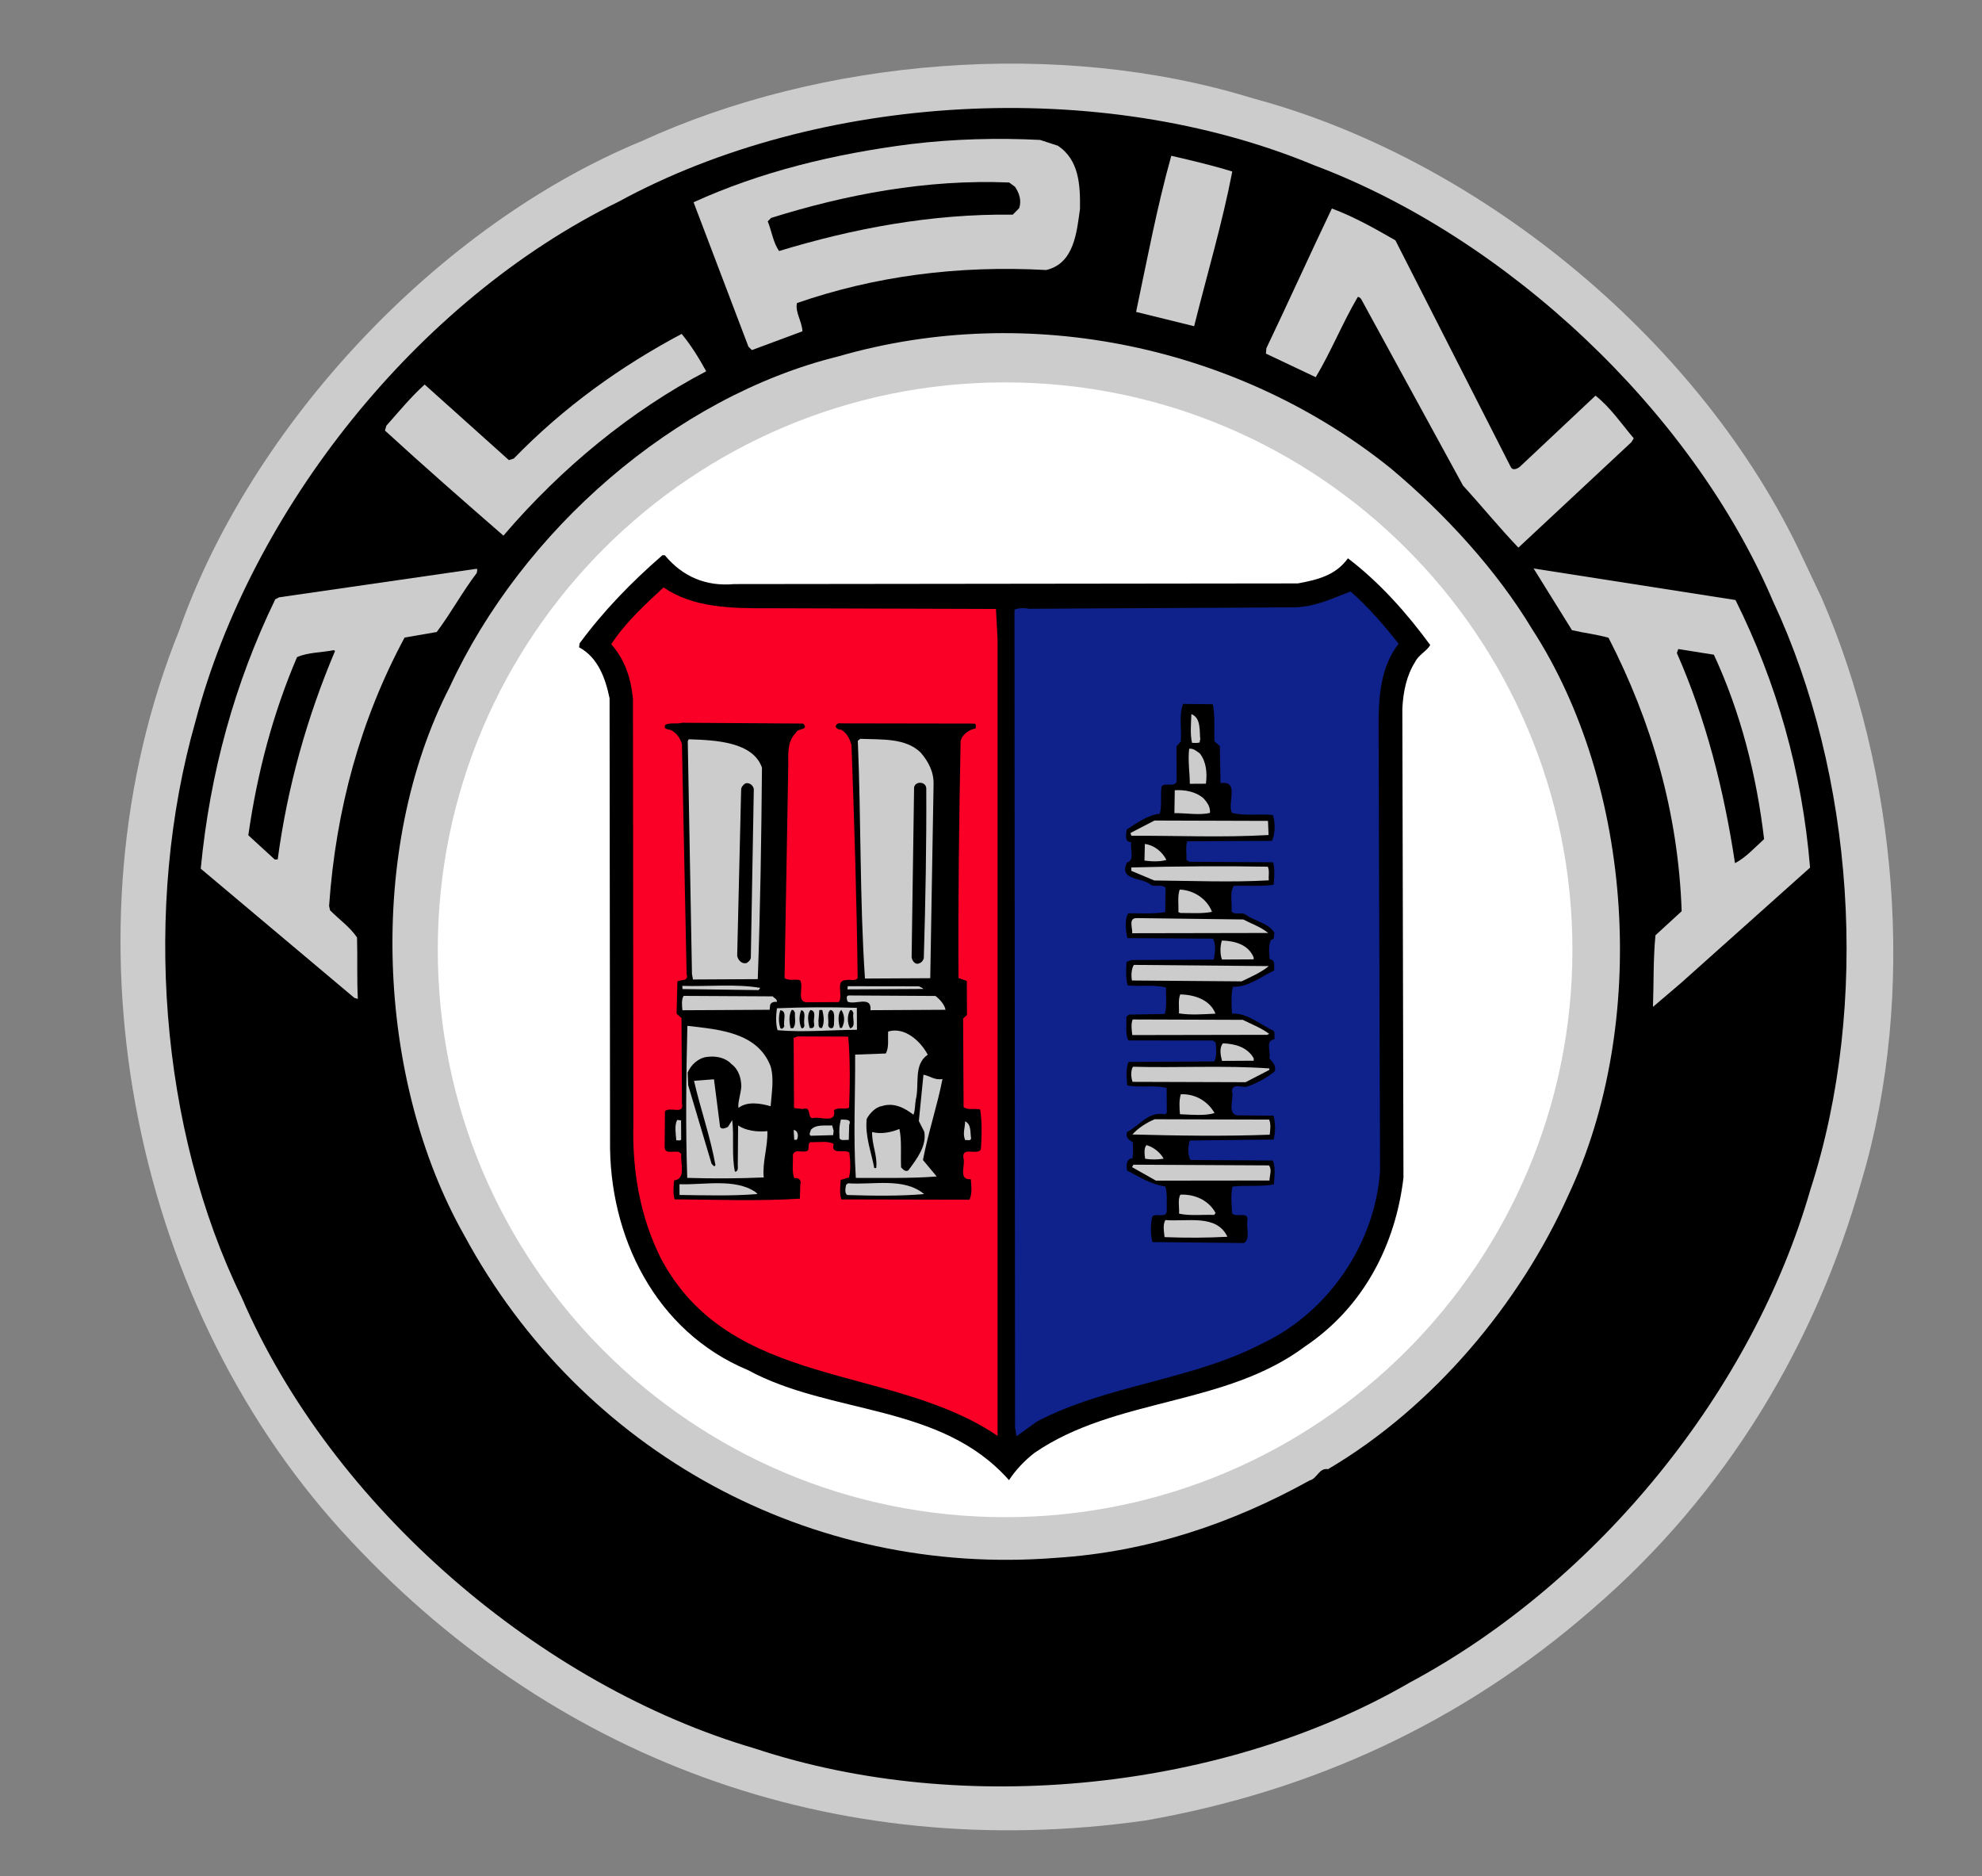 <svg width="561" height="531" xmlns="http://www.w3.org/2000/svg">

 <rect width="100%" height="100%" fill="#808080" stroke="none"/>

 <g>
  <title>background</title>
  <rect fill="none" id="canvas_background" height="533" width="563" y="-1" x="-1"/>
 </g>
 <g>
  <title>Layer 1</title>
  <g id="svg_103"/>
  <g id="svg_104">
   <path id="svg_105" fill-rule="evenodd" clip-rule="evenodd" fill="#CCCCCC" d="m515.635,169.265c21.23,48.841 27.094,111.971 11.249,165.014c-12.85,45.581 -37.853,88.194 -76.286,121.227c-36.783,32.058 -79.291,51.461 -126.41,59.718c-88.193,12.483 -168.896,-17.552 -227.446,-81.909c-60.216,-66.279 -80.095,-170.29 -46.082,-254.739c20.367,-58.171 73.288,-114.866 130.94,-138.627c50.761,-23.309 117.752,-29.194 173.009,-12.121c62.702,16.757 124.759,66.614 154.189,126.995l6.837,14.442l0,0z"/>
   <path id="svg_106" fill-rule="evenodd" clip-rule="evenodd" d="m501.85,170.168c22.885,48.831 27.654,113.76 10.568,166.536c-16.238,56.493 -59.795,110.792 -113.422,139.496c-52.101,30.212 -125.837,38.34 -185.245,18.669c-60.64,-17.733 -119.804,-68.296 -145.368,-127.731c-23.153,-47.452 -28.05,-110.449 -13.032,-163.074c15.672,-59.387 62.371,-118.944 119.724,-146.979c56.511,-30.788 136.335,-35.501 196.876,-10.321c54.311,20.388 106.846,69.332 129.899,123.404l0,0z"/>
   <path id="svg_107" fill-rule="evenodd" clip-rule="evenodd" fill="#CCCCCC" d="m433.628,177.99c28.792,44.387 33.161,111.8 10.259,160.331c-13.624,30.415 -38.01,59.786 -67.977,77.464c-2.623,-0.399 -3.019,2.637 -5.223,3.201c-21.861,12.118 -45.674,20.247 -71.868,21.909c-69.337,5.483 -134.21,-29.878 -167.369,-91.203c-25.067,-44.269 -27.633,-109.623 -4.163,-155.262c20.443,-44.243 63.676,-82.13 109.951,-93.554c54.387,-15.744 113.898,-2.556 156.424,31.687c15.378,12.878 29.945,28.795 39.966,45.427l0,0z"/>
   <path id="svg_108" fill-rule="evenodd" clip-rule="evenodd" fill="#FFFFFF" d="m284.49,429.375c88.683,0 160.578,-71.895 160.578,-160.579c0,-88.684 -71.895,-160.579 -160.578,-160.579c-88.684,0 -160.58,71.895 -160.58,160.579c0.001,88.684 71.896,160.579 160.58,160.579l0,0z"/>
   <path id="svg_109" fill-rule="evenodd" clip-rule="evenodd" fill="#CCCCCC" d="m299.382,41.233c6.09,3.965 6.405,11.273 6.304,17.893c-0.928,6.763 -1.708,15.455 -9.559,17.291c-25.244,-1.378 -48.671,1.784 -70.557,9.352c-0.537,2.623 1.406,5.095 1.56,7.99l-14.313,5.319l-0.971,-0.961l-15.532,-40.873c18.985,-8.655 39.918,-13.734 61.555,-16.474c11.99,-1.445 24.399,-1.788 36.539,-1.166l4.974,1.629l0,0z"/>
   <path id="svg_110" fill-rule="evenodd" clip-rule="evenodd" fill="#CCCCCC" d="m348.793,48.547c-2.815,14.633 -7.149,29.138 -10.792,43.776l-16.434,-4.047c3.091,-14.635 5.905,-29.682 9.963,-44.185c5.799,1.346 11.598,2.694 17.263,4.456l0,0z"/>
   <path id="svg_111" fill-rule="evenodd" clip-rule="evenodd" d="m287.31,52.884c1.112,1.648 1.952,3.851 1.136,6.061l-1.783,1.803c-23.17,-0.286 -45.35,3.972 -66.139,10.292c-1.668,-2.335 -2.1,-5.643 -3.219,-8.395l0.961,-0.971c21.064,-6.596 43.932,-10.998 67.382,-10.024l1.662,1.234l0,0z"/>
   <path id="svg_112" fill-rule="evenodd" clip-rule="evenodd" fill="#CCCCCC" d="m394.961,68.014l32.623,64.086c0.558,1.237 1.933,0.541 2.62,-0.015l21.404,-20.114c4.294,3.424 7.214,7.821 10.823,12.077l-0.684,1.107l-31.969,29.826c-5.271,-5.488 -10.408,-11.803 -15.68,-17.566l-28.837,-52.798c-0.278,-0.274 -0.555,-0.686 -0.968,-0.546c-4.372,7.471 -7.501,15.349 -11.874,22.682l-14.103,-6.68l0.129,-1.518c6.271,-13.135 12.266,-26.408 18.538,-39.543c6.219,2.309 12.029,5.587 17.978,9.002l0,0z"/>
   <path id="svg_113" fill-rule="evenodd" clip-rule="evenodd" fill="#CCCCCC" d="m199.887,105.079c-21.039,11.01 -40.947,27.255 -57.39,46.514c-11.501,-10.004 -22.31,-19.46 -33.537,-29.741l0.406,-1.381c3.563,-4.019 6.988,-8.175 10.83,-11.644l23.838,21.383l1.377,-0.421c14.261,-14.697 30.471,-26.233 47.521,-35.29c2.639,3.157 5.004,7.006 6.955,10.58l0,0z"/>
   <path id="svg_114" fill-rule="evenodd" clip-rule="evenodd" d="m188.175,157.135c4.998,6.04 11.632,8.9 19.628,8.167l159.558,-0.187c5.235,-0.995 10.607,-2.127 14.165,-7.111c9.002,6.846 16.773,15.629 23.303,24.557c-0.956,1.661 -3.294,2.777 -4.249,4.713c-2.461,3.875 -3.401,8.431 -3.651,13.259l0.316,132.804c-2.241,18.768 -11.108,36.469 -27.871,47.732c-22.662,16.949 -53.567,14.361 -76.512,30.071c-2.747,2.083 -5.488,4.995 -7.266,7.763c-19.289,-21.821 -50.299,-18.341 -73.952,-31.175c-26.125,-10.89 -39.374,-37.846 -38.972,-65.154l-0.134,-124.944c-1.134,-5.51 -3.236,-11.567 -8.63,-14.433l0.132,-1.104c6.844,-9.277 14.524,-17.18 23.445,-24.952l0.69,-0.006l0,0z"/>
   <path id="svg_115" fill-rule="evenodd" clip-rule="evenodd" fill="#CCCCCC" d="m134.969,162.116c-4.107,5.402 -7.384,11.488 -11.354,16.75l-9.094,1.567c-12.423,23.099 -19.454,48.513 -21.372,75.967l0.282,1.24c2.773,2.743 5.681,4.796 7.627,7.681c0.17,5.791 -0.073,11.861 0.233,17.375l-0.966,-0.27l-43.504,-36.582c2.608,-27.182 9.64,-52.596 21.094,-76.241l1.101,-0.558l55.532,-8.028l0.552,-0.003l-0.131,1.102l0,0z"/>
   <path id="svg_116" fill-rule="evenodd" clip-rule="evenodd" fill="#CCCCCC" d="m491.228,169.813c11.574,23.243 18.884,48.578 21.103,75.733l-36.641,32.748l-7.824,6.663c0.24,-6.346 0.061,-13.929 0.716,-20.276l7.41,-6.799c-0.982,-28.128 -8.57,-53.736 -20.698,-77.391c-3.315,-0.947 -6.903,-1.341 -10.355,-2.149l-10.852,-17.454l57.141,8.925l0,0z"/>
   <path id="svg_117" fill-rule="evenodd" clip-rule="evenodd" fill="#FB0026" d="m217.632,172.143l64.267,0.199l0.461,8.547l-0.002,225.481c-30.177,-20.521 -75.783,-12.961 -95.434,-50.503c-5.578,-11.278 -7.993,-24.09 -7.654,-37.607l-0.11,-120.531c-0.583,-5.789 -2.268,-11.02 -6.153,-15.412c4.103,-6.228 9.18,-10.807 14.806,-16.079c8.304,5.748 19.062,5.964 29.819,5.905l0,0z"/>
   <path id="svg_118" fill-rule="evenodd" clip-rule="evenodd" fill="#0F218B" d="m382.267,167.378c4.851,4.248 9.43,9.464 13.597,14.818c-5.066,6.51 -5.71,14.926 -5.662,23.614l0.414,125.633c-1.406,20.279 -14.399,39.796 -33.243,48.725c-19.94,10.453 -43.929,11.688 -63.868,22.141l-5.769,4.169l-0.427,-2.48l-0.168,-231.409c0.962,-0.557 2.755,-0.566 4.273,-0.299l75.158,-0.413c5.791,-0.171 10.604,-2.541 15.695,-4.499l0,0z"/>
   <path id="svg_119" fill-rule="evenodd" clip-rule="evenodd" d="m94.822,184.264c-7.896,18.661 -13.443,38.275 -16.225,58.976l-0.828,0.004l-7.484,-6.854c2.522,-17.666 6.981,-34.515 13.789,-50.413c3.164,-1.396 7.026,-1.279 10.47,-1.988l0.278,0.275l0,0z"/>
   <path id="svg_120" fill-rule="evenodd" clip-rule="evenodd" d="m485.108,185.292c7.536,16.232 12.046,33.859 14.216,52.189c-2.471,2.22 -5.212,5.269 -8.237,6.803c-3.148,-20.807 -8.222,-40.776 -16.462,-59.486l0.408,-1.106l10.075,1.6l0,0z"/>
   <path id="svg_121" fill-rule="evenodd" clip-rule="evenodd" d="m343.277,199.311c0.707,3.306 0.313,6.893 0.471,10.478l1.525,1.37l0.195,10.48c5.512,-0.857 1.825,5.782 3.219,8.395c3.315,0.947 7.724,0.233 11.588,0.626c0.701,2.065 0.717,5.098 -0.235,7.311l-23.996,0.131c-0.543,1.52 -0.119,3.448 -0.248,5.242l0.831,0.547l23.721,0.146c0.562,1.928 0.299,4.274 0.172,6.343c-3.583,0.571 -7.584,0.18 -11.306,0.338c-1.232,1.799 -0.388,4.828 -0.651,7.175c0.834,1.236 2.897,0.121 4.005,0.943c2.63,1.916 6.633,2.446 8.165,5.195c-0.272,0.691 0.148,1.93 -0.955,1.936c-0.82,1.384 -0.53,3.864 -0.384,5.518c1.518,0.13 1.25,1.648 1.255,2.476l0.004,0.689c-3.852,1.814 -7.283,4.729 -11.697,4.615c-0.538,2.348 -0.386,5.105 -0.234,7.586c4.55,-0.163 7.878,3.129 11.611,4.763c0.692,0.548 0.285,1.653 0.427,2.48c-2.756,0.429 -0.946,3.591 -1.487,5.387c0.694,0.961 2.079,1.919 1.538,3.715c-2.197,1.805 -4.946,3.337 -7.838,4.318c-1.377,0.422 -4.143,-1.08 -4.268,1.265c0.7,1.927 -1.753,7.181 2.245,6.883l9.516,0.086c0.563,2.204 0.576,4.548 0.036,6.758l-23.718,0.268c-0.543,1.658 -0.668,4.004 0.168,5.515l23.308,0.148c0.837,1.788 0.439,4.687 0.312,6.756c-3.719,0.71 -7.86,0.181 -11.718,0.616c-0.539,2.348 -0.248,5.242 -0.096,7.585c1.111,1.373 4.822,-0.854 4.287,2.183c-0.265,2.07 0.855,5.098 -0.931,6.211l-25.928,-0.271c-0.564,-2.204 -0.579,-4.962 -0.04,-7.171c0.821,-1.246 4.003,0.667 4.128,-1.678c-0.151,-2.344 0.249,-4.828 -0.452,-6.893c-4.003,-0.529 -7.324,-2.718 -10.781,-4.491c-0.283,-1.24 -0.295,-3.446 1.497,-3.456c0.269,-1.38 0.121,-3.035 0.113,-4.551c-1.107,-0.684 -2.076,-1.23 -1.67,-2.887c3.575,-1.813 6.035,-5.964 10.728,-5.024l0.549,-0.417l-0.039,-7.032c-3.452,-0.947 -7.584,0.041 -11.174,-0.766c-0.15,-2.068 -0.439,-4.686 0.378,-6.622l24.27,-0.133c0.82,-1.522 0.532,-3.727 0.384,-5.381l-0.83,-0.547l-23.858,-0.006c-0.976,-1.925 -0.438,-4.411 -0.588,-6.617l0.686,-0.694l10.204,-0.193c0.677,-2.349 0.248,-4.966 0.373,-7.449c-3.177,-0.948 -7.448,-0.236 -10.898,-0.63c-0.563,-2.066 -0.439,-4.549 -0.312,-6.618l1.377,-0.559l23.305,-0.128c0.404,-1.795 0.666,-4.279 -0.171,-5.93l-24.272,-0.142c-0.426,-2.204 -0.855,-5.098 0.237,-7.035c3.448,-0.019 7.173,0.236 10.479,-0.333l0.1,-6.896c-1.109,-1.097 -3.035,-0.121 -4.142,-0.804c-2.218,-2.195 -9.246,-1.053 -6.792,-6.307c2.34,-0.702 0.806,-3.866 1.21,-5.799c-2.069,0.011 -1.394,-2.475 -1.262,-3.579c2.887,-1.809 5.77,-4.031 9.354,-4.465c0.677,-2.348 0.109,-5.241 0.509,-7.725c1.096,-1.247 3.587,0.394 4.267,-1.402l-0.053,-9.93l1.233,-1.386c0.257,-3.587 -0.593,-7.581 0.631,-10.622l8.413,0.092l0,0z"/>
   <path id="svg_122" fill-rule="evenodd" clip-rule="evenodd" fill="#CCCCCC" d="m339.747,209.397c-0.275,0.139 -0.136,0.414 -0.134,0.69c-0.688,0.279 -1.517,0.146 -2.205,0.15c-0.564,-2.204 -0.307,-5.514 -0.183,-8.136c2.763,1.088 2.232,4.678 2.522,7.296l0,0z"/>
   <path id="svg_123" fill-rule="evenodd" clip-rule="evenodd" d="m227.327,204.774c1.803,1.92 -1.649,1.25 -2.055,2.632c-2.469,2.358 -2.174,5.942 -2.155,9.251l-1.049,60.134c1.246,0.958 3.035,0.121 4.416,0.665c1.114,1.787 -1.207,6.213 1.965,6.195l8.963,-0.049c1.369,-1.801 -1.137,-6.2 2.035,-6.218c1.101,-0.282 2.622,0.4 3.307,-0.57c-0.261,-22.202 -0.929,-43.574 -1.742,-65.91c-0.422,-1.652 -1.26,-3.441 -2.921,-4.398c-0.551,0.003 -1.104,-0.132 -1.521,-0.681c-0.141,-0.551 0.408,-1.106 0.821,-1.108l38.477,0.064c0.554,0.274 0.281,0.826 0.284,1.378c-1.792,0.286 -3.853,1.676 -4.256,3.609c-0.43,22.206 -0.723,44.134 -0.597,67.027l2.349,0.814l0.053,9.654l-1.097,0.971l0.138,25.099c1.246,0.958 3.311,0.257 4.693,0.664c0.571,3.583 0.455,7.582 0.2,11.307c-1.094,1.799 -5.384,-0.936 -4.952,2.372c0.7,1.927 -1.62,6.352 2.102,6.057c0.148,1.792 0.437,4.135 -0.381,5.794l-36.271,-0.077c-0.561,-1.652 -0.297,-3.86 -0.168,-5.515l2.34,-0.702c0.54,-2.21 0.388,-4.83 0.1,-7.034c-1.385,-1.096 -5.374,0.857 -4.427,-2.458c-1.797,-0.956 -4.277,-0.39 -6.485,-0.516c-0.964,0.281 -0.405,1.657 -0.814,2.349c-1.236,0.972 -3.728,-0.669 -4.268,1.264c0.15,2.206 -0.388,4.829 0.45,6.618c1.101,-0.282 2.072,0.54 1.664,1.645l-0.115,4.139c-12.27,0.757 -23.168,0.265 -35.442,0.194c-0.56,-1.514 -0.295,-3.722 -0.168,-5.378c3.447,-0.295 1.766,-4.974 2.028,-7.458c-0.974,-1.649 -4.41,0.576 -4.699,-1.767l0.081,-10.344c1.372,-1.386 5.522,1.073 4.815,-2.094l-0.133,-24.272l-1.386,-1.233l0.226,-9.103c0.824,-0.694 3.311,0.121 2.609,-2.082l-1.323,-65.086c-0.422,-1.653 -1.534,-3.163 -3.056,-3.982c-0.691,-0.273 -2.345,-0.125 -1.663,-1.508c1.375,-0.697 3.309,-0.155 4.824,-0.578l34.204,0.225l0,0z"/>
   <path id="svg_124" fill-rule="evenodd" clip-rule="evenodd" fill="#CCCCCC" d="m215.673,217.25c-0.168,19.859 -0.47,39.997 -1.189,59.858l-18.341,0.101l-0.283,-1.516l-1.19,-65.913l0.272,-0.553c7.662,0.227 18.18,0.743 20.731,8.023l0,0z"/>
   <path id="svg_125" fill-rule="evenodd" clip-rule="evenodd" fill="#CCCCCC" d="m260.607,213.003c2.221,2.608 3.754,5.496 3.636,9.082l-0.94,54.755l-18.48,0.101c-1.501,-22.333 -1.076,-45.228 -2.024,-67.288l0.686,-0.555c6.067,0.243 12.878,-0.292 17.122,3.905l0,0z"/>
   <path id="svg_126" fill-rule="evenodd" clip-rule="evenodd" fill="#CCCCCC" d="m339.631,213.259c1.806,2.335 2.099,5.505 1.701,8.541l-4.551,0.025c-0.018,-3.31 -0.587,-6.341 -0.193,-9.929c1.241,-0.144 2.073,0.679 3.043,1.363l0,0z"/>
   <path id="svg_127" fill-rule="evenodd" clip-rule="evenodd" d="m213.362,223.331l-0.842,47.583c0.004,0.689 -0.544,1.245 -1.232,1.661c-1.377,0.283 -2.348,-0.814 -2.631,-2.054l1.12,-47.032c-0.003,-0.69 0.544,-1.382 1.232,-1.8c1.238,-0.284 2.21,0.677 2.353,1.642l0,0z"/>
   <path id="svg_128" fill-rule="evenodd" clip-rule="evenodd" d="m262.18,223.063c0.087,15.721 -0.234,32.686 -0.701,48.134c-0.271,0.829 -0.682,1.245 -1.508,1.525c-1.102,0.282 -1.798,-0.955 -1.941,-1.782l0.701,-48.134c0.403,-1.796 3.3,-1.673 3.449,0.257l0,0z"/>
   <path id="svg_129" fill-rule="evenodd" clip-rule="evenodd" fill="#CCCCCC" d="m340.665,225.941c1.11,1.235 1.945,2.471 1.816,4.127c-3.031,0.706 -6.481,0.036 -10.067,0.055l0.103,-6.482c2.894,-0.153 5.931,0.381 8.148,2.3l0,0z"/>
   <path id="svg_130" fill-rule="evenodd" clip-rule="evenodd" fill="#CCCCCC" d="m359.064,236.321c-13.235,0.762 -25.926,0.142 -38.751,0.213c-0.277,-0.274 -0.278,-0.55 -0.28,-0.826l6.739,-3.486l32.133,0.1l0.159,3.999l0,0z"/>
   <path id="svg_131" fill-rule="evenodd" clip-rule="evenodd" fill="#CCCCCC" d="m330.142,243.375c-1.928,0.562 -4.273,0.437 -6.205,0.172l0.112,-4.689c2.485,0.262 4.977,2.179 6.093,4.517l0,0z"/>
   <path id="svg_132" fill-rule="evenodd" clip-rule="evenodd" fill="#CCCCCC" d="m358.838,245.286c0.557,1.101 0.152,2.62 0.296,3.86c-10.615,0.609 -21.65,0.119 -32.408,0.04l-6.496,-2.722l-0.006,-0.965c12.548,-0.346 26.89,-0.424 38.614,-0.213l0,0z"/>
   <path id="svg_133" fill-rule="evenodd" clip-rule="evenodd" fill="#CCCCCC" d="m343.048,258.06c-2.617,0.566 -6.066,0.309 -8.962,0.325l-0.553,-0.274c0.126,-2.068 -0.3,-4.41 0.379,-6.345c3.862,0.118 7.737,2.578 9.136,6.294l0,0z"/>
   <path id="svg_134" fill-rule="evenodd" clip-rule="evenodd" fill="#CCCCCC" d="m351.886,260.219c2.351,1.228 5.115,2.179 7.054,3.822l-38.476,0.074c0.13,-1.517 -1.127,-4.269 1.218,-4.282l30.204,0.386l0,0z"/>
   <path id="svg_135" fill-rule="evenodd" clip-rule="evenodd" fill="#CCCCCC" d="m354.841,270.959l0.003,0.551l-8.963,0.049c-0.559,-1.376 -0.572,-3.72 -0.03,-5.378c3.587,0.119 7.453,1.063 8.99,4.778l0,0z"/>
   <path id="svg_136" fill-rule="evenodd" clip-rule="evenodd" fill="#CCCCCC" d="m359.13,273.418c-2.197,1.805 -5.085,3.061 -7.699,4.317l-31.031,-0.243c-0.283,-1.377 -0.156,-3.308 0.528,-4.415l38.202,0.341l0,0z"/>
   <path id="svg_137" fill-rule="evenodd" clip-rule="evenodd" fill="#CCCCCC" d="m215.188,279.587l-0.477,0.626l-21.515,-0.295l-0.076,-0.899c7.447,0.235 15.166,-0.635 22.068,0.568l0,0z"/>
   <path id="svg_138" fill-rule="evenodd" clip-rule="evenodd" fill="#CCCCCC" d="m260.076,279.136c0.344,0.202 0.897,0.337 1.313,0.749l-21.513,0.118l0.066,-0.893l20.134,0.026l0,0z"/>
   <path id="svg_139" fill-rule="evenodd" clip-rule="evenodd" fill="#CCCCCC" d="m218.72,281.984c0.345,0.477 1.312,0.749 1.178,1.576c-0.828,-0.134 -1.792,0.147 -1.925,0.976l-0.131,1.242l-24.684,0.135c-0.146,-1.378 -0.293,-3.032 0.325,-4.067l25.237,0.138l0,0z"/>
   <path id="svg_140" fill-rule="evenodd" clip-rule="evenodd" fill="#CCCCCC" d="m264.781,281.869c1.175,0.887 2.562,2.396 2.846,3.912l-21.237,0.116c0.39,-4.277 -4.421,-1.355 -6.495,-2.446c-0.141,-0.551 -0.561,-1.652 0.337,-1.723l24.549,0.141l0,0z"/>
   <path id="svg_141" fill-rule="evenodd" clip-rule="evenodd" fill="#CCCCCC" d="m344.034,286.878c-3.309,0.156 -7.031,0.452 -10.343,-0.081c0.128,-1.793 -0.296,-3.722 0.384,-5.381c4,0.117 8.42,1.471 9.959,5.462l0,0z"/>
   <path id="svg_142" fill-rule="evenodd" clip-rule="evenodd" fill="#CCCCCC" d="m242.559,291.435c-7.238,0.04 -15.088,0.779 -22.478,0.123c-0.562,-1.927 -0.437,-4.272 -0.172,-6.205c7.445,-0.316 14.892,-0.358 22.617,-0.125l0.033,6.207l0,0z"/>
   <path id="svg_143" fill-rule="evenodd" clip-rule="evenodd" d="m222.005,290.444c-0.274,0.415 -0.546,0.969 -1.101,0.558c-0.559,-1.514 -0.57,-3.583 -0.027,-5.102c2.07,0.264 0.705,3.029 1.128,4.544l0,0z"/>
   <path id="svg_144" fill-rule="evenodd" clip-rule="evenodd" d="m225.019,286.704c-0.13,1.381 0.43,3.17 -0.528,4.279l-0.69,0.004c-0.422,-1.515 -0.572,-3.721 0.248,-5.104c0.55,-0.28 0.83,0.408 0.97,0.821l0,0z"/>
   <path id="svg_145" fill-rule="evenodd" clip-rule="evenodd" d="m227.657,290c0.14,0.413 -0.269,1.242 -0.822,0.969c-0.698,-1.375 -0.711,-3.719 -0.028,-5.102c1.518,0.405 0.567,2.755 0.85,4.133l0,0z"/>
   <path id="svg_146" fill-rule="evenodd" clip-rule="evenodd" d="m230.412,289.571c0.142,0.689 0.007,1.241 -0.544,1.381l-0.689,0.004c-0.422,-1.515 -0.85,-3.995 0.248,-5.104c1.794,0.267 0.703,2.479 0.985,3.719l0,0z"/>
   <path id="svg_147" fill-rule="evenodd" clip-rule="evenodd" d="m232.737,285.835c0.422,1.515 0.71,3.719 -0.11,5.103c-1.241,0.145 -0.834,-1.237 -0.976,-1.926l0.259,-3.173l0.827,-0.004l0,0z"/>
   <path id="svg_148" fill-rule="evenodd" clip-rule="evenodd" d="m236.066,289.402c0.003,0.552 0.007,1.103 -0.405,1.519c-0.688,0.279 -1.243,-0.269 -1.245,-0.821c0.268,-1.381 -0.571,-3.444 0.666,-4.279c1.38,0.268 0.978,2.339 0.984,3.581l0,0z"/>
   <path id="svg_149" fill-rule="evenodd" clip-rule="evenodd" d="m238.281,290.906l-0.552,0.003c-0.422,-1.515 -0.711,-3.995 0.385,-5.105c0.974,1.375 1.123,3.442 0.167,5.102l0,0z"/>
   <path id="svg_150" fill-rule="evenodd" clip-rule="evenodd" d="m241.567,286.752c-0.406,1.381 0.849,3.856 -0.941,4.28c-0.835,-1.375 -0.848,-3.719 -0.028,-5.102c0.549,-0.28 0.829,0.408 0.969,0.822l0,0z"/>
   <path id="svg_151" fill-rule="evenodd" clip-rule="evenodd" fill="#CCCCCC" d="m351.767,288.628c2.488,1.228 5.253,2.315 7.469,3.958l-0.55,0.279l-38.2,0.072c-0.146,-1.379 -0.431,-3.17 0.114,-4.414l31.167,0.105l0,0z"/>
   <path id="svg_152" fill-rule="evenodd" clip-rule="evenodd" fill="#CCCCCC" d="m218.067,301.636c1.123,3.579 0.318,7.721 0.063,11.446c-2.763,-0.812 -6.628,-1.481 -9.099,0.464c-0.283,-1.377 0.668,-4.003 0.794,-6.073c-0.012,-2.206 -0.716,-4.823 -2.793,-6.329c-1.803,-1.92 -4.426,-2.32 -6.906,-2.03c-2.481,0.29 -4.539,2.231 -5.493,4.444l0.158,3.584l6.604,22.167c0.277,0.274 0.834,1.237 1.105,0.408c-1.423,-7.991 -4.224,-15.836 -6.061,-23.825l5.652,-0.444l1.729,13.505c0.556,0.825 1.518,0.268 2.207,-0.012l1.23,-1.937c0.578,4.824 -0.22,10.069 0.77,14.615c1.241,-0.146 0.681,-1.659 0.813,-2.625l0.08,-10.482c2.215,1.505 5.389,1.902 8.284,1.61c0.162,4.412 -1.469,8.834 -1.031,13.107c-7.17,0.316 -14.617,0.356 -21.651,0.119c-0.492,-14.202 -0.297,-28.959 0.039,-43.027c8.969,1.052 19.731,1.821 23.506,11.315l0,0z"/>
   <path id="svg_153" fill-rule="evenodd" clip-rule="evenodd" fill="#CCCCCC" d="m262.594,298.496c-4.122,2.781 -2.298,8.425 -3.378,12.706c-0.268,1.381 -0.121,2.896 -0.666,4.279c-2.493,-1.917 -5.535,-3.555 -8.977,-2.433c-1.791,0.286 -3.436,2.087 -4.255,3.608c-0.525,4.83 1.292,9.371 2.145,13.917l0.551,-0.003c0.394,-3.587 -1.278,-6.613 -1.159,-10.198c2.348,0.677 5.517,0.108 7.718,-0.87c0.706,3.168 0.315,7.169 0.473,10.892c0.554,0.549 1.249,1.373 2.073,0.817c2.463,-3.324 5.202,-6.924 4.491,-10.919l-1.534,-3.026l1.307,-13.109c1.657,0.267 3.181,1.638 5.385,1.212c-1.475,7.593 -4.054,15.192 -5.528,22.923l3.887,4.667c-7.72,0.595 -14.754,0.357 -22.89,0.402c-0.758,-12.545 -0.122,-22.203 -0.192,-34.89l8.687,-0.323c0.955,-1.798 0.529,-4.003 0.656,-6.21c4.543,-1.404 9.116,2.57 11.206,6.558l0,0z"/>
   <path id="svg_154" fill-rule="evenodd" clip-rule="evenodd" fill="#FB0026" d="m240.087,293.379c0.587,6.479 0.492,14.203 0.248,20.134c-1.238,0.558 -3.173,-0.258 -4.271,0.713c0.711,3.995 -4.129,1.539 -6.056,2.239c-1.656,-0.129 -0.157,-3.447 -2.773,-2.604l-2.484,-0.262l-0.109,-19.859l1.101,-0.419l14.344,0.058l0,0z"/>
   <path id="svg_155" fill-rule="evenodd" clip-rule="evenodd" fill="#CCCCCC" d="m354.86,299.506l0.003,0.69l-8.964,0.049c-0.422,-1.514 -0.847,-3.719 0.248,-4.966c3.45,0.119 6.903,1.065 8.713,4.227l0,0z"/>
   <path id="svg_156" fill-rule="evenodd" clip-rule="evenodd" fill="#CCCCCC" d="m359.29,302.378l0.002,0.413l-6.738,3.485l-31.995,-0.1c-0.421,-1.238 -0.569,-3.168 0.114,-4.275c12.551,0.344 26.062,-0.419 38.617,0.477l0,0z"/>
   <path id="svg_157" fill-rule="evenodd" clip-rule="evenodd" fill="#CCCCCC" d="m343.775,315.013c-2.754,0.842 -6.617,0.45 -9.79,0.329c-0.148,-1.792 -0.297,-3.86 0.244,-5.656c3.999,-0.159 7.596,1.89 9.546,5.327l0,0z"/>
   <path id="svg_158" fill-rule="evenodd" clip-rule="evenodd" fill="#CCCCCC" d="m192.806,322.461c-0.273,0.554 -0.965,0.143 -1.377,0.283c-0.148,-1.792 -0.575,-4.271 0.244,-5.794l1.104,0.132l0.029,5.379l0,0z"/>
   <path id="svg_159" fill-rule="evenodd" clip-rule="evenodd" fill="#CCCCCC" d="m240.362,318.339l-0.114,4.276c-0.966,-0.133 -2.893,0.566 -2.626,-1.089c-0.147,-1.654 -0.017,-3.171 0.388,-4.691c0.965,0.132 3.17,-0.293 2.352,1.504l0,0z"/>
   <path id="svg_160" fill-rule="evenodd" clip-rule="evenodd" fill="#CCCCCC" d="m359.231,316.859c0.558,1.237 0.293,3.032 0.162,4.274c-12.96,0.485 -26.063,0.282 -38.89,-0.062c1.644,-1.802 3.981,-3.332 6.32,-4.31l32.408,0.098l0,0z"/>
   <path id="svg_161" fill-rule="evenodd" clip-rule="evenodd" fill="#CCCCCC" d="m274.86,322.149c-0.133,0.966 -1.101,0.282 -1.652,0.56c-0.838,-1.926 -0.019,-3.585 -0.03,-5.378c1.799,0.955 1.396,3.026 1.682,4.818l0,0z"/>
   <path id="svg_162" fill-rule="evenodd" clip-rule="evenodd" fill="#CCCCCC" d="m235.958,320.018l-0.131,1.241l-6.343,0.173c-0.692,-0.41 -0.006,-1.103 -0.009,-1.655c1.508,-1.663 3.993,-1.126 6.061,-1.275l0.422,1.516l0,0z"/>
   <path id="svg_163" fill-rule="evenodd" clip-rule="evenodd" fill="#CCCCCC" d="m225.628,322.419c-0.136,0.277 -0.55,0.141 -0.826,0.142l-0.153,-2.758c1.241,0.133 1.388,1.648 0.979,2.616l0,0z"/>
   <path id="svg_164" fill-rule="evenodd" clip-rule="evenodd" fill="#CCCCCC" d="m329.365,327.917c-1.653,0.285 -3.583,0.295 -5.24,0.028c-0.144,-1.102 -0.43,-3.031 0.393,-3.863c1.933,0.541 3.872,2.048 4.847,3.835l0,0z"/>
   <path id="svg_165" fill-rule="evenodd" clip-rule="evenodd" fill="#CCCCCC" d="m359.164,329.822c0.972,1.237 0.154,2.896 0.161,4.275l-32.132,0.039l-6.778,-3.825l0.409,-0.691l38.34,0.202l0,0z"/>
   <path id="svg_166" fill-rule="evenodd" clip-rule="evenodd" fill="#CCCCCC" d="m214.405,337.927c-7.03,0.59 -14.892,0.358 -22.064,0.259l-0.017,-3.034c7.035,0.237 15.712,-1.742 21.527,2.226l0.554,0.549l0,0z"/>
   <path id="svg_167" fill-rule="evenodd" clip-rule="evenodd" fill="#CCCCCC" d="m261.57,337.944c-6.893,0.589 -14.615,0.494 -21.789,0.257c-0.831,-0.686 -0.425,-2.066 -0.291,-2.895l0.55,-0.417c6.898,0.514 15.849,-1.741 21.53,3.055l0,0z"/>
   <path id="svg_168" fill-rule="evenodd" clip-rule="evenodd" fill="#CCCCCC" d="m344.068,343.282l-0.41,0.554c-3.311,-0.12 -6.894,0.314 -9.931,-0.359c0.128,-1.793 -0.436,-3.996 0.384,-5.38c4.136,-0.162 8.007,1.61 9.957,5.185l0,0z"/>
   <path id="svg_169" fill-rule="evenodd" clip-rule="evenodd" fill="#CCCCCC" d="m347.415,350.021c-5.79,0.308 -11.583,0.34 -17.789,0.098c-0.147,-1.517 -0.572,-3.583 0.248,-4.828c6.347,0.517 14.472,-1.734 17.541,4.73l0,0z"/>
  </g>
 </g>
</svg>